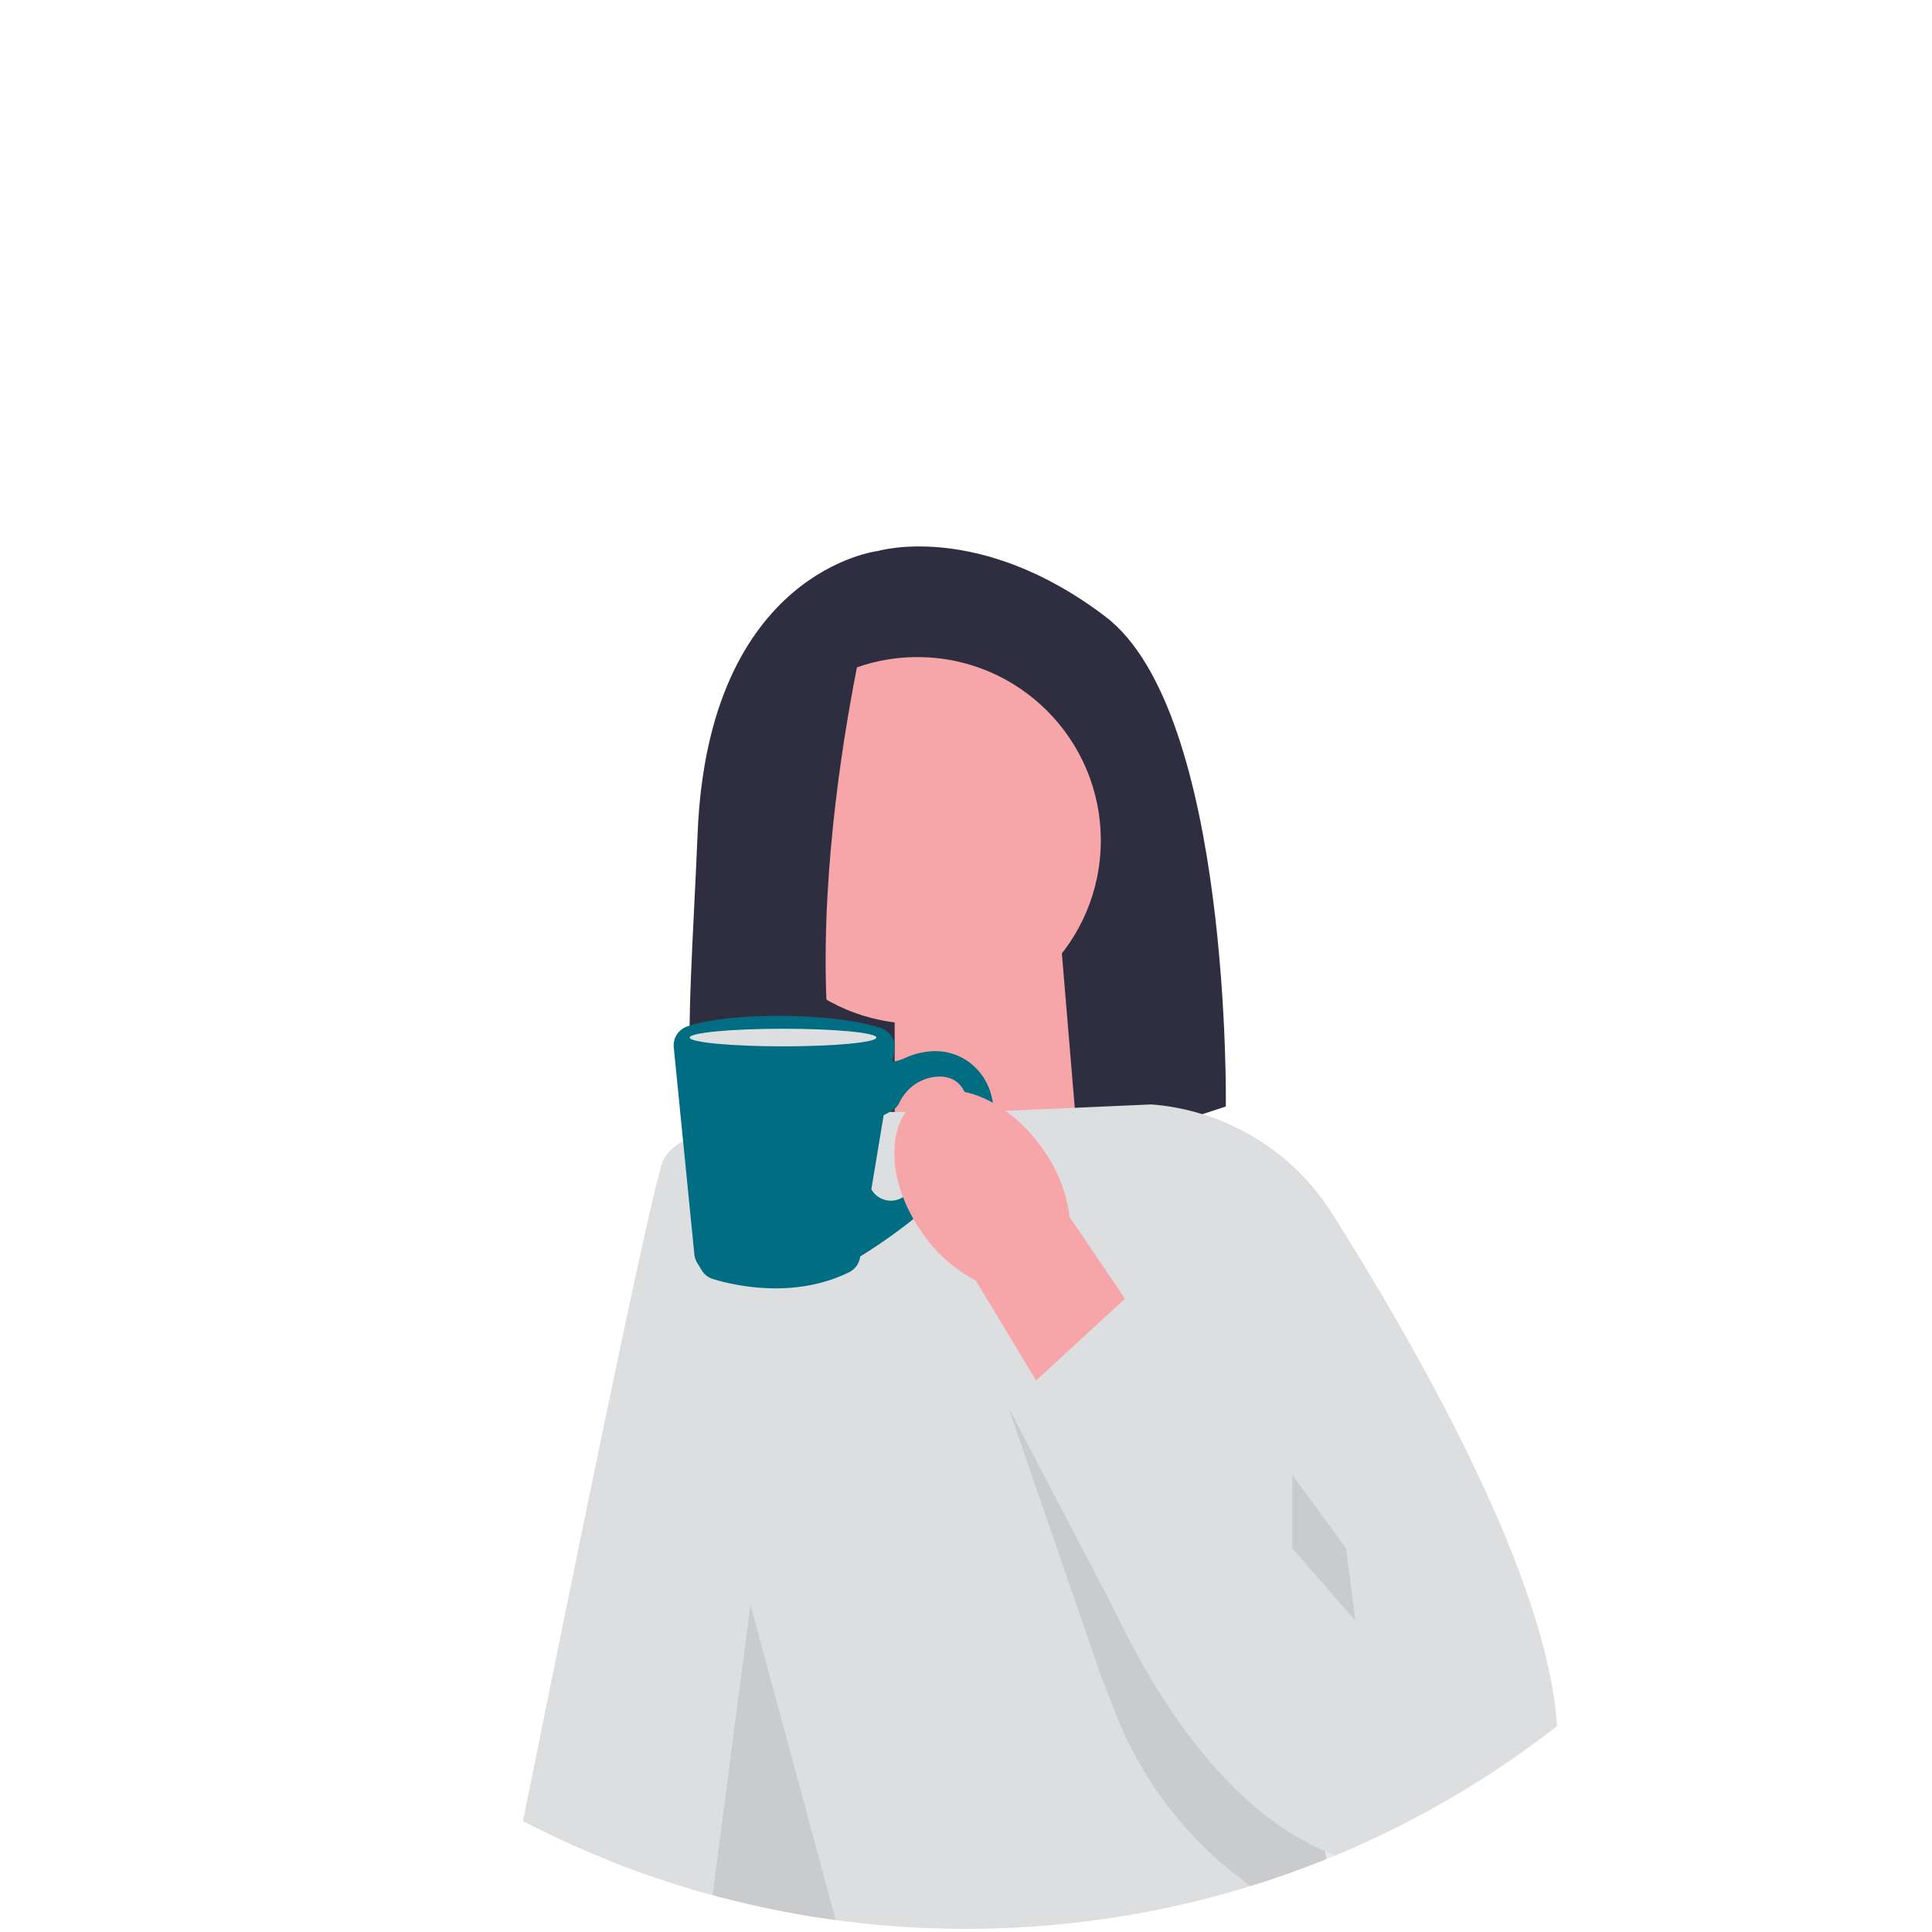 <?xml version="1.0" encoding="UTF-8"?>
<svg xmlns="http://www.w3.org/2000/svg" viewBox="0 0 623.65 623.63">
  <path fill="#2f2e41" d="M283.5 177.84s-54.77 6.18-58.3 90.99c-2.94 70.67-8.96 110.06 19.79 124.8 10.28 5.27 22.36 5.73 33.34 2.13l117.37-38.59s1.77-127.21-38.87-158.13-73.32-21.2-73.32-21.2Z"></path>
  <path fill="#f6a6a9" d="m348.2 372.79-59.4 19.53v-85.5h53.89l5.51 65.97z"></path>
  <path fill="#dddedf" d="M428.22 600.09c-8 3.24-16.16 6.15-24.47 8.71-6.25 1.94-12.59 3.67-19 5.21-23.39 5.64-47.82 8.62-72.93 8.62-7.06 0-14.06-.23-20.99-.7a302.96 302.96 0 0 1-21.05-2.13 305.785 305.785 0 0 1-31.96-6.04c-2.61-.63-5.21-1.3-7.8-2.02-.89-.23-1.78-.48-2.66-.73-3.65-1.03-7.28-2.12-10.88-3.29-.24-.07-.49-.15-.73-.23-3.22-1.04-6.42-2.14-9.6-3.29-2.86-1.03-5.7-2.11-8.53-3.23l61.71-203.11 2.57-8.45 9.12-30.01.07-.24.07-.22h107.77l.72 3.51 17.67 86.44 12.73 62.3 12.52 61.23 5.15 25.2.5 2.47Z"></path>
  <path fill="#dddedf" d="m288.16 358.99-7.25 30.03-1.01 4.21-.53 2.19-32.16 133.31-19.85 82.28c-3.65-1.03-7.28-2.12-10.88-3.29-.24-.07-.49-.15-.73-.23-3.22-1.04-6.42-2.14-9.6-3.29-2.86-1.03-5.7-2.11-8.53-3.23-9.86-3.89-19.47-8.28-28.8-13.12 20.83-103.1 41.74-204.47 45.14-212.96 1.49-3.73 5.66-6.59 11.31-8.79a58.46 58.46 0 0 1 5.24-1.75c12.13-3.46 28.32-4.73 40.46-5.18h.12c4.84-.17 9.03-.22 12.05-.22s5.02.05 5.02.05Z"></path>
  <circle cx="296.15" cy="271.3" r="59.19" fill="#f6a6a9"></circle>
  <path fill="#2f2e41" d="M279.97 199.93s-32.57 132.25 3.65 194.09l-51.02-10.84s-19.77-144.76 19.99-171.07l27.39-12.18Z"></path>
  <path fill="#272223" d="M269.78 619.8a305.785 305.785 0 0 1-31.96-6.04c-2.61-.63-5.21-1.3-7.8-2.02l3.33-25.54 8.89-68.23 4 14.78 3.68 13.61 19.86 73.44ZM437.55 596.14c-2.18.97-4.37 1.91-6.58 2.82l-.99.42c-.58.24-1.16.48-1.75.71-8 3.24-16.16 6.15-24.47 8.71a123.48 123.48 0 0 1-43.73-55.97l-4.68-12.01-29.98-86.84 66.42 69.69 12.14 19.22 18.65 29.52 14.98 23.72h-.01Z" opacity=".1"></path>
  <path fill="#dddedf" d="M502.57 557.23a310.437 310.437 0 0 1-56.14 34.82c-2.49 1.2-5.01 2.36-7.54 3.5-.45.2-.89.4-1.34.59-2.18.97-4.37 1.91-6.58 2.82-1.09-.42-2.17-.87-3.24-1.34-10.97-4.8-20.77-12.1-29.42-20.63-11.62-11.49-21.14-25.23-28.61-38.21-3.68-6.39-6.86-12.6-9.55-18.26l-.04-.09c-7.25-15.33-10.84-26.61-10.84-26.61l-9.65-39.63-2.65-10.87-15.08-61.88-5.48-22.5 8.18-.36 22.35-.98 24.65-1.09c5.68.43 11.22 1.49 16.55 3.15a75.696 75.696 0 0 1 41.76 31.91c26.86 42.47 69.87 117.38 72.68 165.66h-.01Z"></path>
  <path fill="#006d83" d="M221.73 331.37c12.97-4.67 47.3-4.69 62.7.51a6.438 6.438 0 0 1 4.28 7.16l-.61 3.69c1.34-.2 2.65-.58 3.89-1.15 3.67-1.68 10.9-3.96 18.2-.32 5.1 2.54 8.69 7.33 9.95 12.9 3.01 13.32-4.58 20.69-4.58 20.69l-10.11 9.49a174.408 174.408 0 0 1-27.58 21.12l-.2.12 3.6-21.66a7.246 7.246 0 0 0 10.11 2.58c8.82-5.46 23.23-16.4 21.48-28.82-1.22-8.66-6.03-10.5-10.65-10.11-5.17.44-9.68 3.69-11.89 8.38a5.92 5.92 0 0 1-2.48 2.64l-2.6 1.42-7.62 45.91a6.493 6.493 0 0 1-3.53 4.76c-17.92 8.79-37.26 4.23-43.95 2.18a6.447 6.447 0 0 1-3.66-2.86l-1.44-2.39c-.5-.82-.8-1.75-.9-2.7l-6.65-66.82a6.472 6.472 0 0 1 4.25-6.72h-.01Z"></path>
  <path fill="#dedfe0" d="M282.9 334.92c0 1.57-13.49 2.84-30.13 2.84s-30.13-1.27-30.13-2.84 13.49-2.84 30.13-2.84 30.13 1.27 30.13 2.84Z"></path>
  <path fill="#f6a6a9" d="M297.47 397.64c-11.34-16.3-11.75-35.47-.92-42.83 10.83-7.36 28.79-.12 40.13 16.19a47.988 47.988 0 0 1 8.58 21.82l47.12 69.67-34.58 21.9-42.78-71c-7.09-3.76-13.11-9.16-17.55-15.74Z"></path>
  <path fill="#dddedf" d="m325.36 453.99 38.94-35.84 76.99 71.69-71.6 48.94-44.33-84.79z"></path>
  <path fill="#272223" d="m434.49 499.78 3.06 23.51-20.4-23.51v-23.71l17.34 23.71z" opacity=".1"></path>
</svg>
